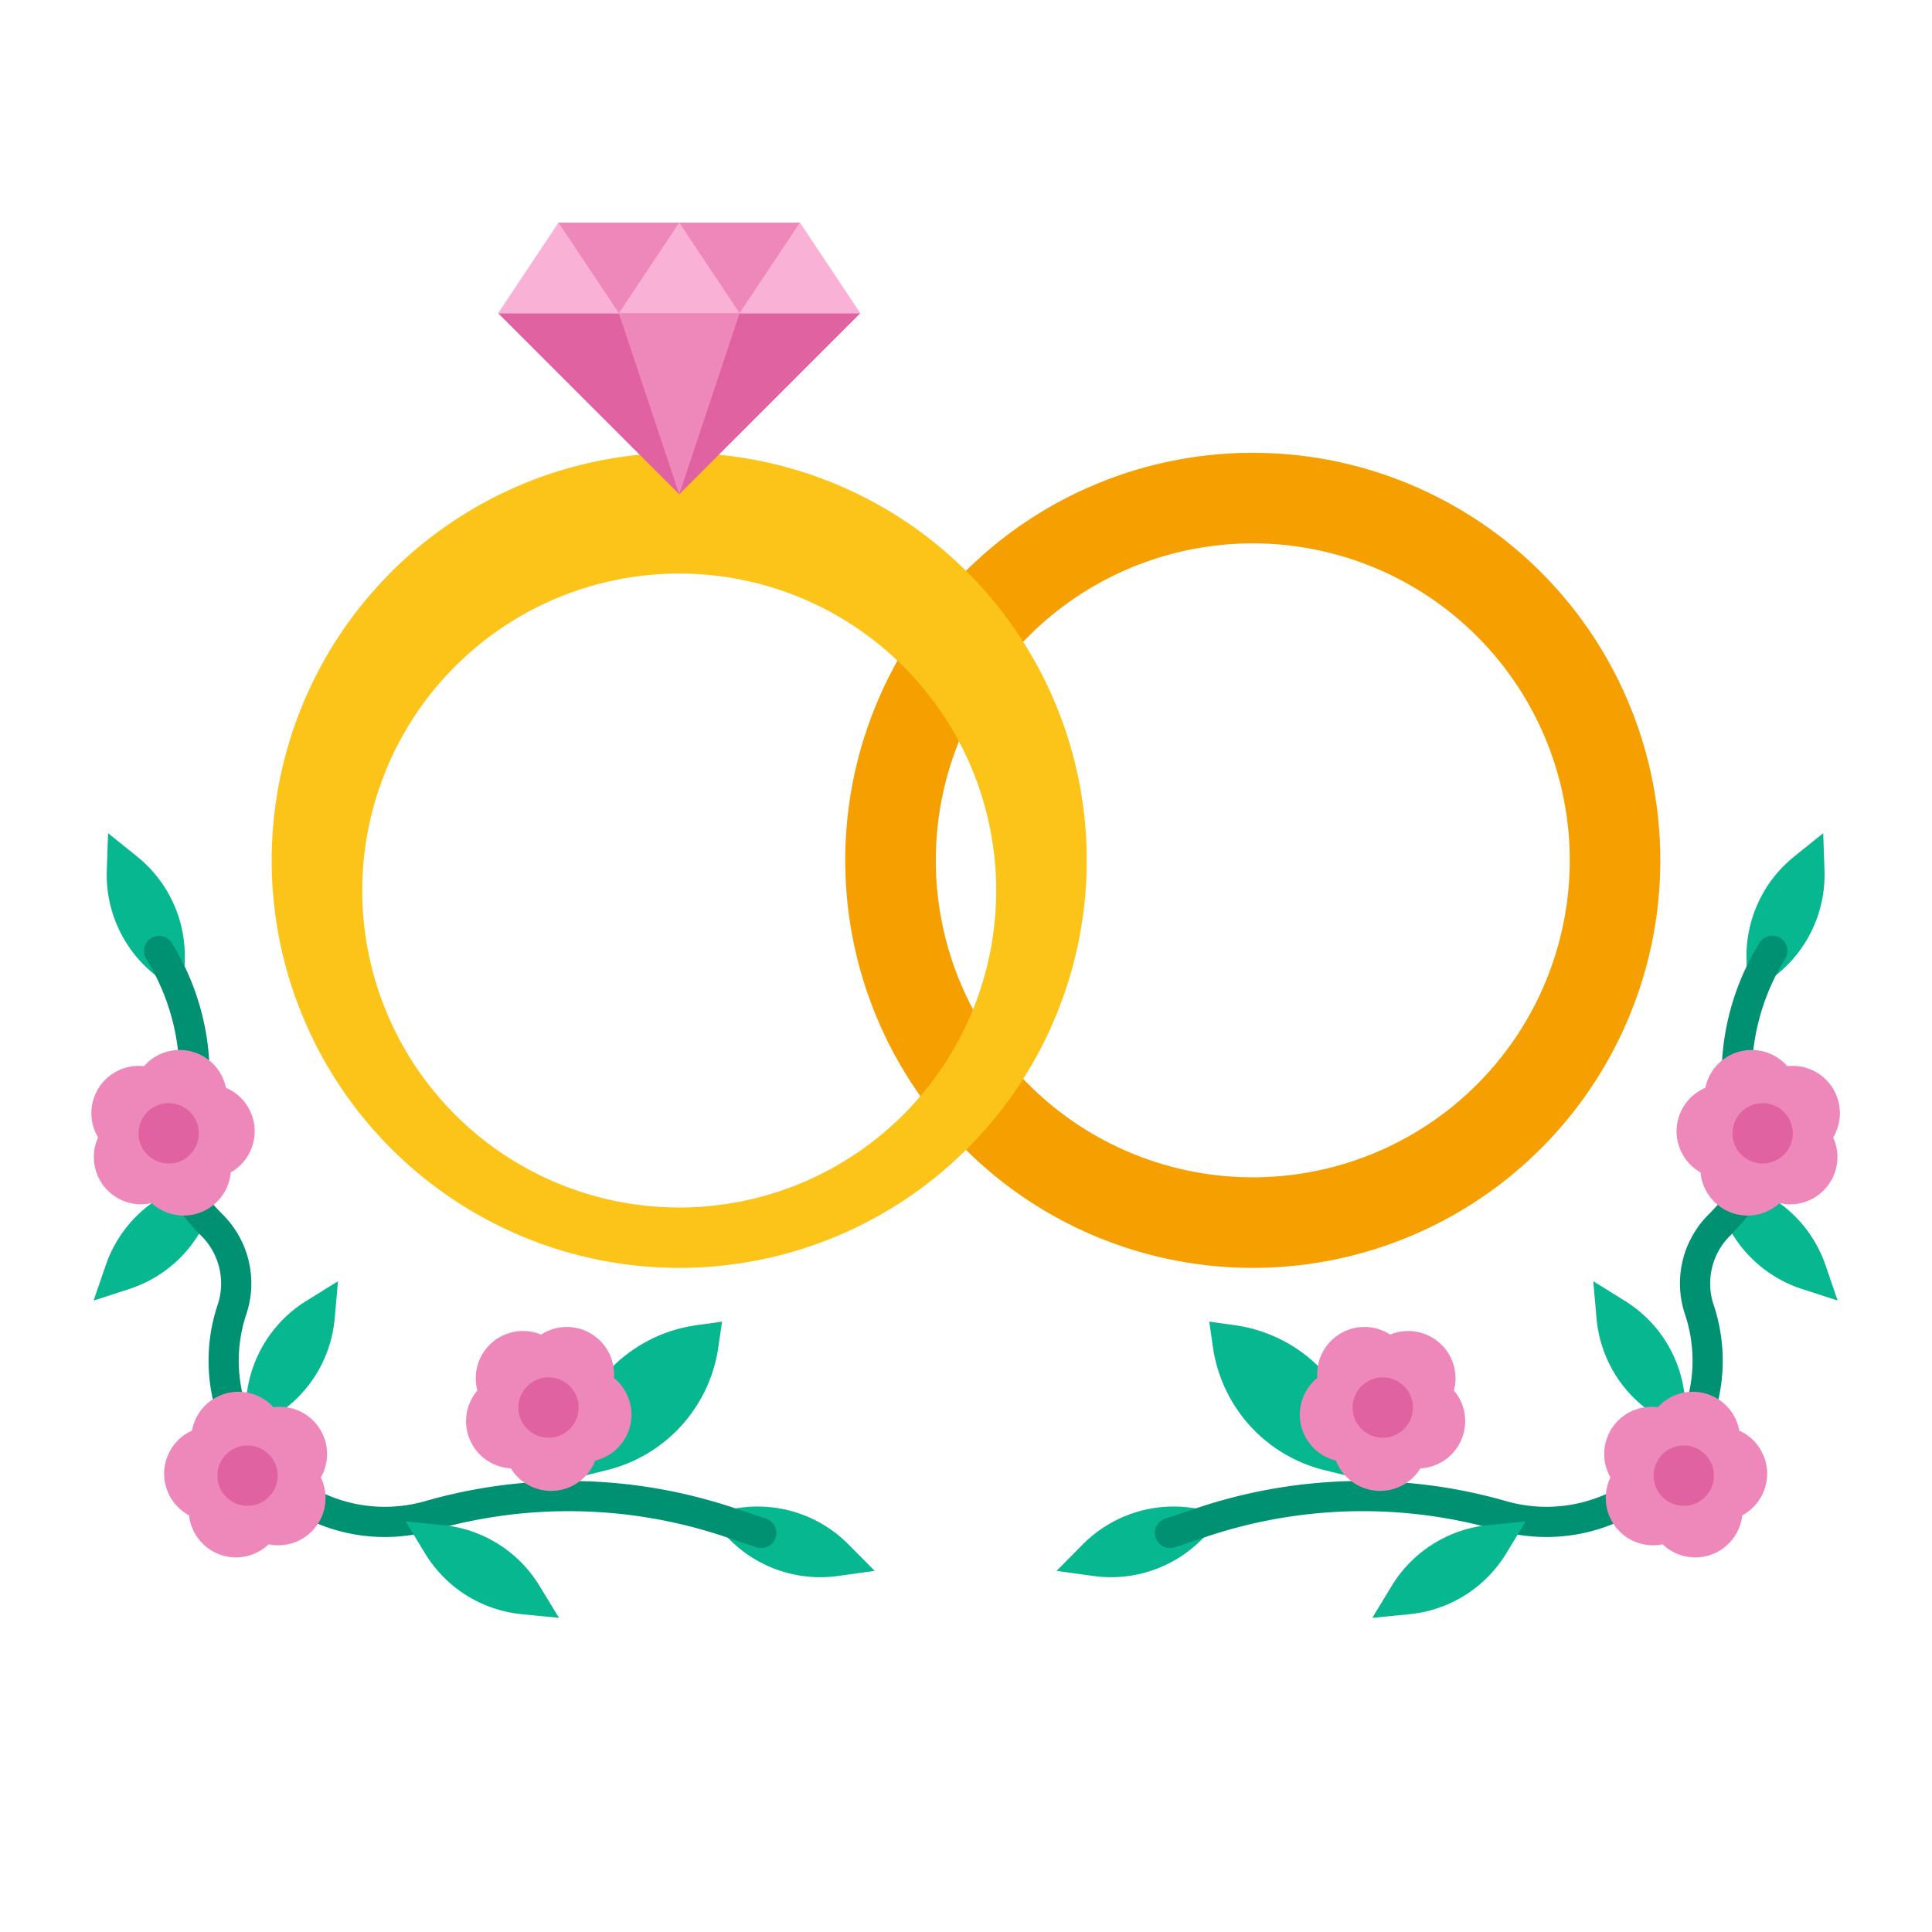 <svg height="512" viewBox="0 0 512 512" width="512" xmlns="http://www.w3.org/2000/svg"><g id="flat"><g fill="#06b790"><path d="m64.405 380.408 8.4-5.211a33.893 33.893 0 0 0 10.995-11.027 33.879 33.879 0 0 0 4.9-14.78l.873-9.85-8.4 5.212a33.884 33.884 0 0 0 -10.994 11.027 33.883 33.883 0 0 0 -4.9 14.78z"/><path d="m447.407 380.408-8.407-5.208a33.9 33.9 0 0 1 -11-11.027 33.878 33.878 0 0 1 -4.9-14.78l-.874-9.85 8.4 5.212a33.887 33.887 0 0 1 10.995 11.027 33.882 33.882 0 0 1 4.9 14.78z"/><path d="m487 344.658-9.408-3.045a33.885 33.885 0 0 1 -13.318-8.071 33.889 33.889 0 0 1 -8.3-13.174l-3.209-9.354 9.408 3.045a33.9 33.9 0 0 1 13.318 8.071 33.9 33.9 0 0 1 8.3 13.174z"/></g><path d="m332 120a108 108 0 1 0 108 108 108 108 0 0 0 -108-108zm0 192a84 84 0 1 1 84-84 84 84 0 0 1 -84 84z" fill="#f5a000"/><path d="m24.811 344.658 9.408-3.045a33.881 33.881 0 0 0 13.317-8.071 33.878 33.878 0 0 0 8.3-13.174l3.209-9.354-9.408 3.045a33.893 33.893 0 0 0 -13.317 8.071 33.885 33.885 0 0 0 -8.3 13.174z" fill="#06b790"/><path d="m180 120a108 108 0 1 0 108 108 108 108 0 0 0 -108-108zm0 200a84 84 0 1 1 84-84 84 84 0 0 1 -84 84z" fill="#fcc419"/><path d="m231.812 416.3-6.962-7.023a33.891 33.891 0 0 0 -13.21-8.244 33.887 33.887 0 0 0 -15.5-1.467l-9.795 1.356 6.961 7.023a33.887 33.887 0 0 0 13.211 8.244 33.881 33.881 0 0 0 15.5 1.467z" fill="#06b790"/><path d="m201.746 410.246a4.022 4.022 0 0 1 -1.266-.206l-8.511-2.838a130.023 130.023 0 0 0 -77.149-1.676 46.718 46.718 0 0 1 -57.154-59.694 17.823 17.823 0 0 0 -4.329-18.338 63.542 63.542 0 0 1 -15.543-25.532 4 4 0 0 1 7.623-2.428 55.493 55.493 0 0 0 13.576 22.3 25.779 25.779 0 0 1 6.263 26.524 38.717 38.717 0 0 0 47.367 49.472 137.992 137.992 0 0 1 81.875 1.779l8.512 2.838a4 4 0 0 1 -1.264 7.8z" fill="#009172"/><path d="m28.64 220.8-.338 9.882a33.881 33.881 0 0 0 3.058 15.269 33.883 33.883 0 0 0 9.563 12.29l7.7 6.2.338-9.883a33.893 33.893 0 0 0 -3.057-15.269 33.893 33.893 0 0 0 -9.56-12.289z" fill="#06b790"/><path d="m50.476 300.848a4.006 4.006 0 0 1 -3.937-4.74 59.03 59.03 0 0 0 -7.791-41.984 4 4 0 0 1 6.809-4.2 67.026 67.026 0 0 1 8.843 47.662 4 4 0 0 1 -3.924 3.262z" fill="#009172"/><path d="m280 416.3 6.962-7.023a33.876 33.876 0 0 1 13.21-8.244 33.886 33.886 0 0 1 15.5-1.467l9.8 1.356-6.962 7.023a33.876 33.876 0 0 1 -13.21 8.244 33.886 33.886 0 0 1 -15.5 1.467z" fill="#06b790"/><path d="m310.065 410.246a4 4 0 0 1 -1.263-7.8l8.512-2.838a138 138 0 0 1 81.874-1.779 38.717 38.717 0 0 0 47.368-49.471 25.782 25.782 0 0 1 6.262-26.526 55.485 55.485 0 0 0 13.577-22.3 4 4 0 0 1 7.623 2.428 63.532 63.532 0 0 1 -15.543 25.531 17.823 17.823 0 0 0 -4.329 18.339 46.718 46.718 0 0 1 -57.155 59.694 130.024 130.024 0 0 0 -77.147 1.676l-8.513 2.838a4.018 4.018 0 0 1 -1.266.208z" fill="#009172"/><path d="m483.171 220.8.338 9.882a33.893 33.893 0 0 1 -3.057 15.269 33.9 33.9 0 0 1 -9.563 12.29l-7.7 6.2-.338-9.883a33.881 33.881 0 0 1 3.058-15.269 33.871 33.871 0 0 1 9.559-12.289z" fill="#06b790"/><path d="m461.336 300.848a4 4 0 0 1 -3.927-3.262 67.022 67.022 0 0 1 8.846-47.663 4 4 0 1 1 6.808 4.2 59.04 59.04 0 0 0 -7.791 41.984 4.006 4.006 0 0 1 -3.936 4.74z" fill="#009172"/><path d="m320.458 350.244.992 6.821a39.332 39.332 0 0 0 11.178 22.217 39.324 39.324 0 0 0 18.3 10.3l12.068 2.985-3.045-12.053a39.317 39.317 0 0 0 -10.39-18.242 39.315 39.315 0 0 0 -22.277-11.072z" fill="#06b790"/><path d="m471.608 318.839a12.523 12.523 0 0 0 14.2-17.4 12.524 12.524 0 0 0 -12.159-18.885 12.524 12.524 0 0 0 -21.718 5.727 12.524 12.524 0 0 0 -1.264 22.426 12.523 12.523 0 0 0 20.941 8.132z" fill="#ef88ba"/><circle cx="467.112" cy="300.342" fill="#e162a1" r="8"/><path d="m363.677 428.748 5.134-8.451a33.878 33.878 0 0 1 10.926-11.1 33.889 33.889 0 0 1 14.734-5.038l9.842-.964-5.134 8.452a33.894 33.894 0 0 1 -10.926 11.095 33.884 33.884 0 0 1 -14.735 5.038z" fill="#06b790"/><path d="m440.608 409.255a12.523 12.523 0 0 0 21.108-7.675 12.524 12.524 0 0 0 -.776-22.448 12.523 12.523 0 0 0 -21.589-6.2 12.523 12.523 0 0 0 -12.566 18.616 12.524 12.524 0 0 0 13.823 17.707z" fill="#ef88ba"/><path d="m349.108 365.159a12.524 12.524 0 0 0 4.951 21.909 12.524 12.524 0 0 0 22.366 2.061 12.524 12.524 0 0 0 8.875-20.629 12.524 12.524 0 0 0 -16.883-14.814 12.524 12.524 0 0 0 -19.309 11.473z" fill="#ef88ba"/><circle cx="366.447" cy="373.016" fill="#e162a1" r="8"/><path d="m180 131-48-48h96z" fill="#e162a1"/><path d="m148 59-16 24h96l-16-24z" fill="#f9b2d6"/><path d="m180 59-16 24h32z" fill="#f9b2d6"/><path d="m164 83 16 48 16-48z" fill="#ef88ba"/><path d="m148 59 16 24 16-24z" fill="#ef88ba"/><path d="m180 59 16 24 16-24z" fill="#ef88ba"/><circle cx="446.215" cy="391.063" fill="#e162a1" r="8"/><path d="m71.2 409.255a12.524 12.524 0 0 1 -21.1-7.675 12.525 12.525 0 0 1 .777-22.448 12.523 12.523 0 0 1 21.589-6.2 12.523 12.523 0 0 1 12.565 18.616 12.523 12.523 0 0 1 -13.831 17.707z" fill="#ef88ba"/><circle cx="65.597" cy="391.063" fill="#e162a1" r="8"/><path d="m40.2 318.839a12.523 12.523 0 0 1 -14.2-17.399 12.523 12.523 0 0 1 12.158-18.885 12.524 12.524 0 0 1 21.719 5.727 12.525 12.525 0 0 1 1.264 22.426 12.524 12.524 0 0 1 -20.941 8.131z" fill="#ef88ba"/><circle cx="44.7" cy="300.342" fill="#e162a1" r="8"/><path d="m148.135 428.748-5.135-8.448a33.878 33.878 0 0 0 -10.926-11.1 33.9 33.9 0 0 0 -14.735-5.038l-9.839-.962 5.134 8.452a33.884 33.884 0 0 0 10.926 11.095 33.88 33.88 0 0 0 14.734 5.038z" fill="#06b790"/><path d="m191.353 350.244-.992 6.821a39.32 39.32 0 0 1 -11.178 22.217 39.321 39.321 0 0 1 -18.294 10.3l-12.069 2.985 3.046-12.053a39.324 39.324 0 0 1 10.389-18.242 39.321 39.321 0 0 1 22.273-11.072z" fill="#06b790"/><path d="m162.7 365.159a12.525 12.525 0 0 1 -4.951 21.909 12.524 12.524 0 0 1 -22.366 2.061 12.523 12.523 0 0 1 -8.872-20.634 12.523 12.523 0 0 1 16.889-14.814 12.524 12.524 0 0 1 19.3 11.478z" fill="#ef88ba"/><circle cx="145.365" cy="373.016" fill="#e162a1" r="8"/></g></svg>